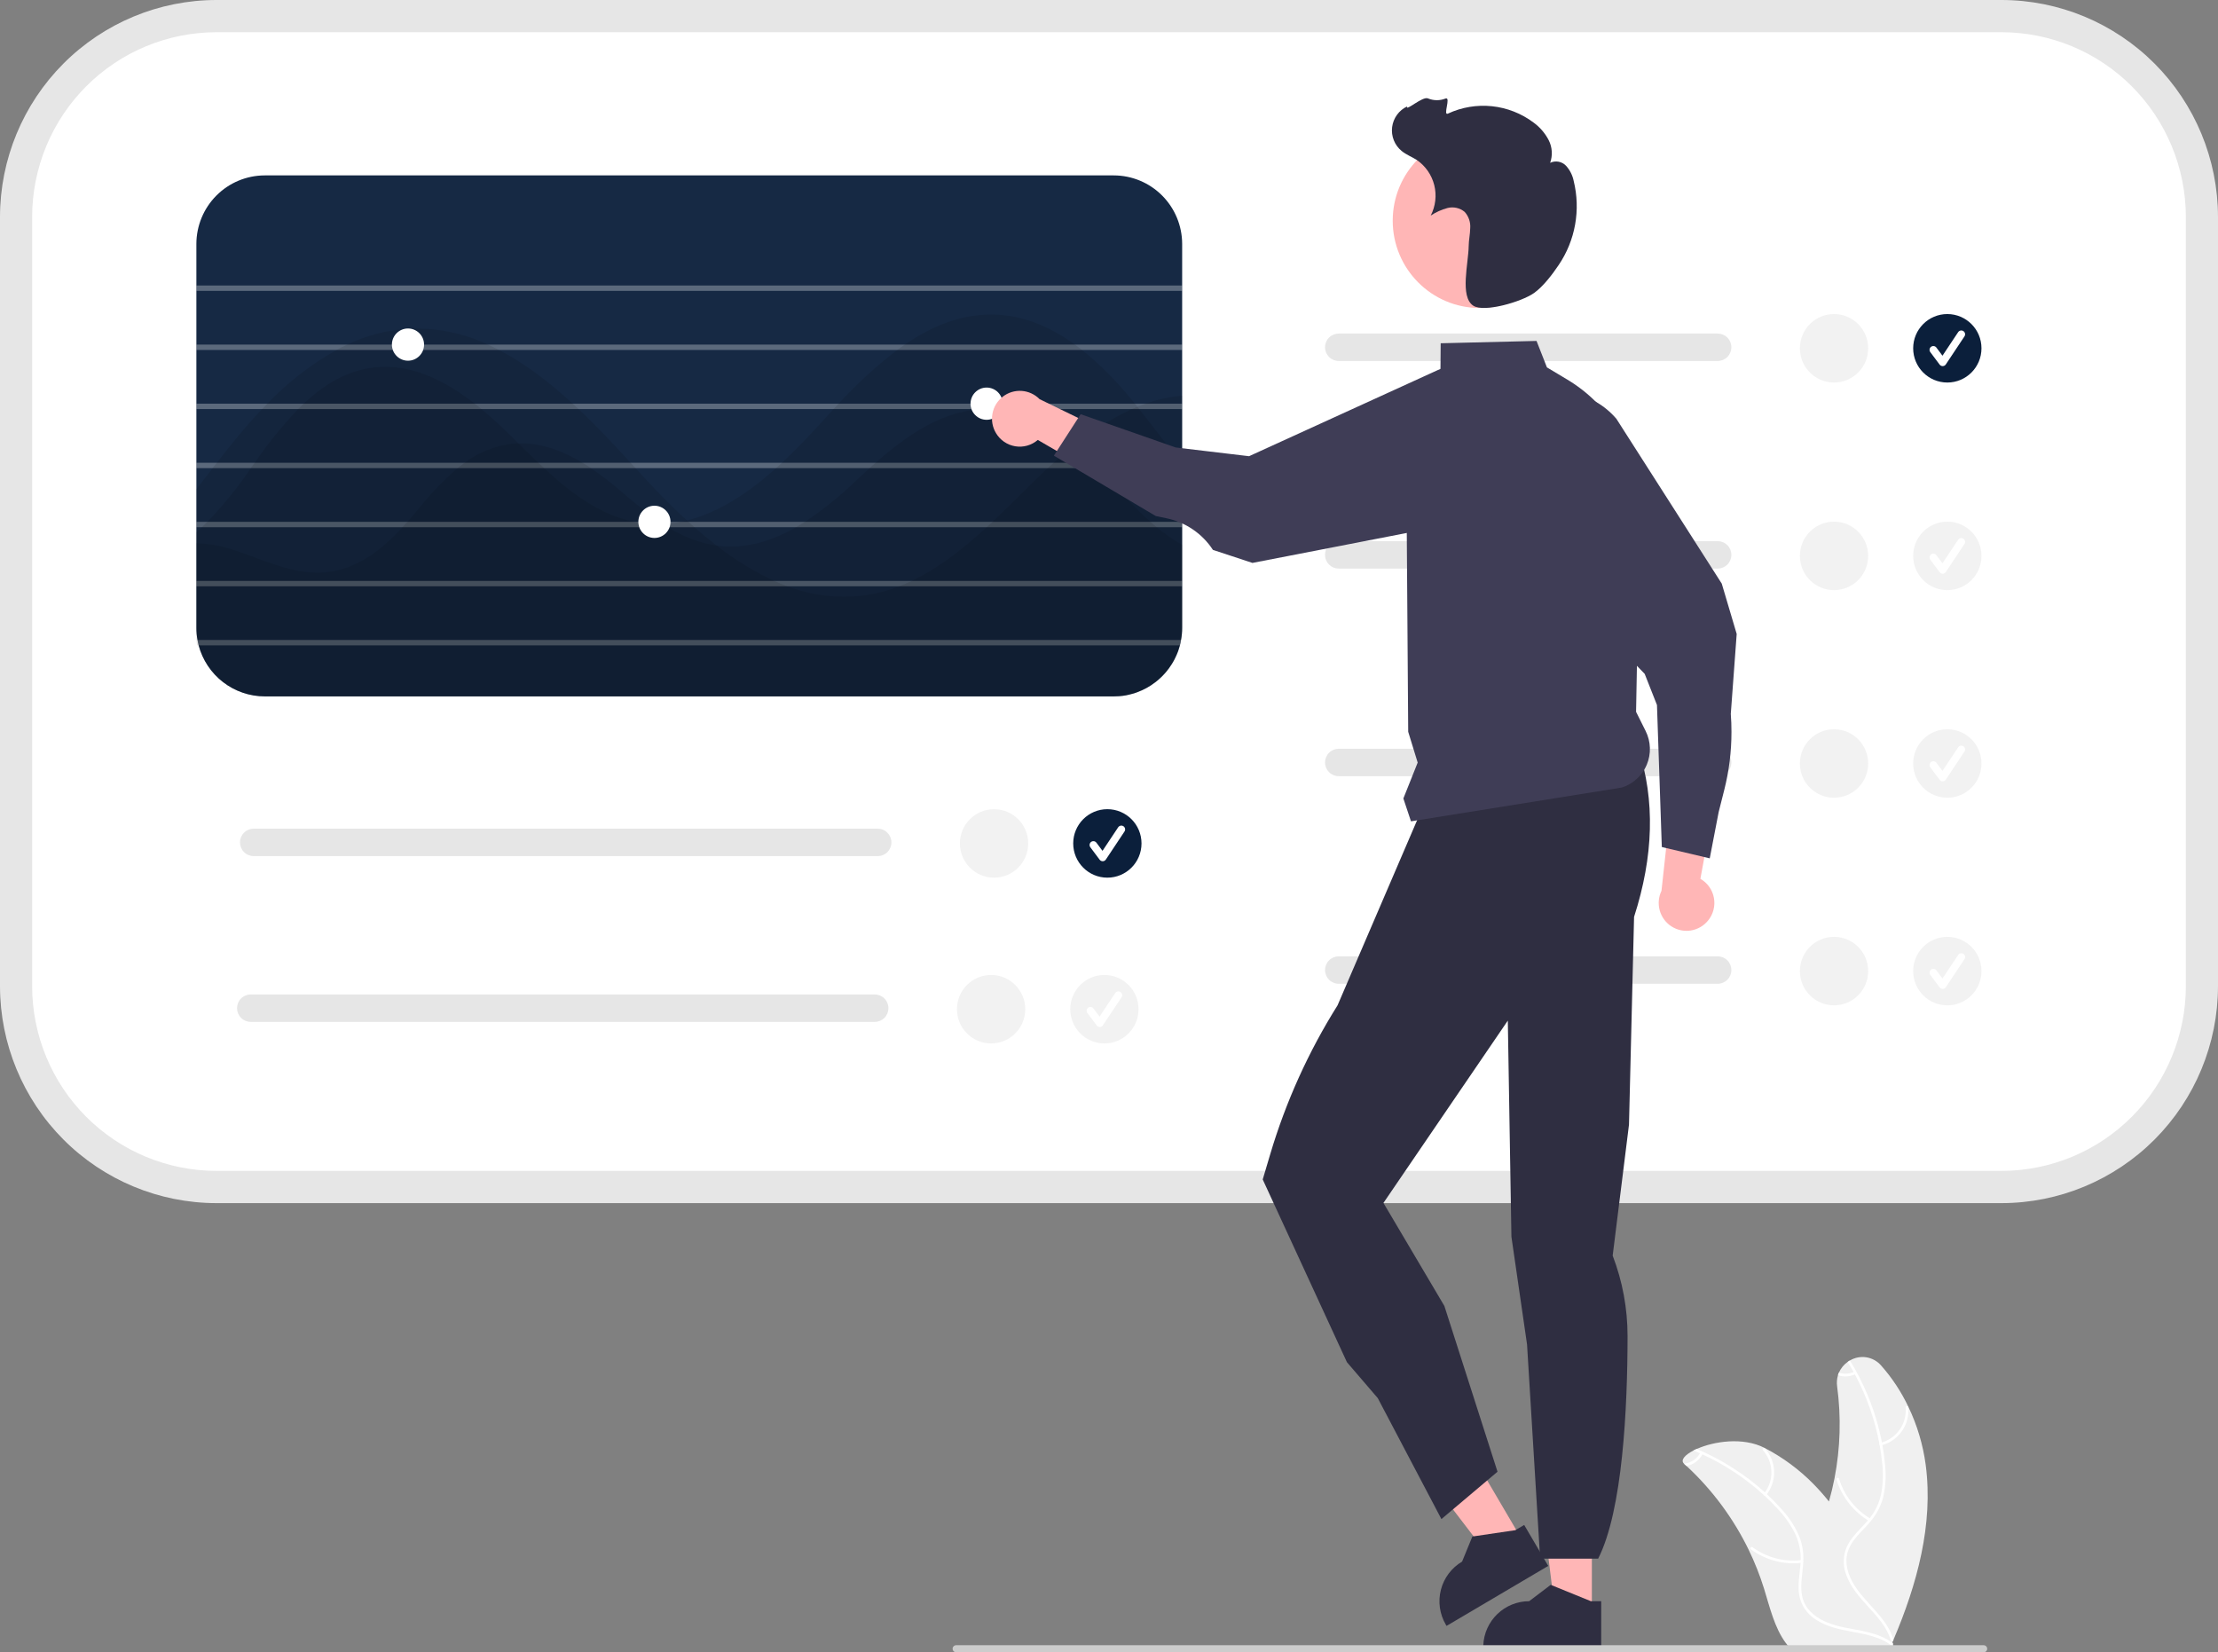 <svg xmlns="http://www.w3.org/2000/svg" width="443" height="330" viewBox="0 0 443 330" fill="none"><rect x="0" y="0" width="443" height="330" fill="#808080" stroke="none"/><g clip-path="url(#clip0_29677_8739)"><path d="M378.175 327.523C382.876 316.485 386.19 304.471 384.621 292.581C384.084 288.549 382.913 284.628 381.154 280.963C379.736 277.975 377.906 275.202 375.716 272.727C374.959 271.854 373.92 271.275 372.781 271.091C371.642 270.907 370.474 271.13 369.482 271.722C369.329 271.81 369.176 271.905 369.034 272.006C368.266 272.548 367.661 273.29 367.283 274.152C367.209 274.317 367.148 274.487 367.1 274.66C366.883 275.386 366.825 276.15 366.929 276.901C367.755 283.02 367.576 289.234 366.398 295.295C366.097 296.838 365.73 298.367 365.295 299.883C364.319 298.662 363.282 297.491 362.187 296.377C359.348 293.493 356.074 291.074 352.486 289.211H352.48C352.462 289.199 352.45 289.193 352.432 289.181C348.08 286.958 342.277 287.88 338.886 289.394C338.662 289.489 338.449 289.595 338.243 289.696C336.474 290.606 335.595 291.653 336.35 292.338C336.521 292.486 336.692 292.64 336.851 292.794C341.992 297.558 346.204 303.24 349.271 309.549V309.555C350.491 312.067 351.518 314.668 352.344 317.336C353.482 321.02 354.426 325.105 356.649 328.109C356.877 328.425 357.123 328.727 357.386 329.013L377.249 328.853C377.297 328.83 377.338 328.812 377.385 328.788L378.175 328.818C378.146 328.676 378.111 328.534 378.075 328.392V328.381C378.057 328.304 378.034 328.221 378.016 328.15C377.998 328.091 377.987 328.038 377.975 327.99C378.01 327.902 378.046 327.819 378.087 327.73C378.116 327.659 378.146 327.594 378.175 327.523Z" fill="#F0F0F0"></path><path d="M378.074 328.38C378.068 328.424 378.051 328.466 378.024 328.502C377.997 328.537 377.962 328.566 377.921 328.583C377.88 328.601 377.835 328.608 377.791 328.604C377.746 328.599 377.704 328.583 377.668 328.557C376.851 327.964 375.956 327.488 375.008 327.144C375.002 327.138 375.002 327.144 375.002 327.144C373.805 326.713 372.574 326.385 371.322 326.163C371.31 326.163 371.304 326.157 371.292 326.157C370.785 326.056 370.278 325.968 369.771 325.873C367.305 325.418 364.799 324.868 362.664 323.461C361.795 322.921 361.05 322.204 360.478 321.355C359.906 320.506 359.519 319.545 359.344 318.536C359.031 316.555 359.426 314.563 359.591 312.588C359.603 312.446 359.615 312.298 359.621 312.156C359.633 311.973 359.639 311.796 359.639 311.618C359.699 309.826 359.34 308.044 358.589 306.415C357.624 304.466 356.358 302.682 354.838 301.13C354.054 300.284 353.236 299.47 352.385 298.688H352.379C352.343 298.652 352.314 298.623 352.278 298.593C352.278 298.587 352.273 298.581 352.267 298.576C348.627 295.261 344.499 292.529 340.029 290.476C339.87 290.405 339.705 290.328 339.54 290.257C339.109 290.062 338.679 289.878 338.242 289.695C338.449 289.595 338.661 289.488 338.885 289.394C343.871 291.508 348.473 294.437 352.503 298.061C352.638 298.179 352.774 298.304 352.904 298.428C353.924 299.374 354.895 300.365 355.817 301.402C357.291 302.994 358.486 304.825 359.35 306.817C359.983 308.43 360.263 310.16 360.169 311.89C360.158 312.221 360.134 312.553 360.105 312.89C359.922 314.882 359.515 316.94 359.969 318.932C360.488 321.202 362.245 322.787 364.286 323.757C365.637 324.36 367.054 324.801 368.509 325.069C371.516 325.702 374.624 326.009 377.255 327.629H377.261C377.302 327.659 377.343 327.682 377.379 327.706C377.384 327.706 377.384 327.706 377.384 327.712C377.574 327.825 377.758 327.95 377.933 328.084C377.945 328.09 377.956 328.102 377.968 328.108C377.985 328.12 378.001 328.134 378.015 328.149C378.043 328.181 378.062 328.218 378.073 328.258C378.083 328.298 378.083 328.34 378.074 328.38Z" fill="white"></path><path d="M352.748 298.631C353.82 297.298 354.384 295.627 354.34 293.916C354.297 292.205 353.648 290.565 352.509 289.29C352.278 289.032 351.868 289.38 352.1 289.638C353.162 290.824 353.767 292.352 353.804 293.945C353.841 295.538 353.31 297.093 352.304 298.328C352.086 298.596 352.531 298.898 352.748 298.631Z" fill="white"></path><path d="M359.808 311.6C356.341 312.004 352.85 311.083 350.03 309.021C349.751 308.817 349.449 309.262 349.728 309.466C352.666 311.606 356.302 312.557 359.908 312.129C360.252 312.088 360.15 311.559 359.808 311.6Z" fill="white"></path><path d="M340.063 290.411C340.051 290.434 340.04 290.452 340.028 290.476C339.703 291.074 339.249 291.593 338.699 291.994C338.149 292.395 337.517 292.668 336.849 292.793C336.69 292.64 336.519 292.486 336.348 292.338C336.374 292.321 336.405 292.311 336.436 292.309C337.078 292.238 337.695 292.015 338.234 291.658C338.773 291.301 339.22 290.821 339.538 290.257C339.568 290.21 339.597 290.156 339.621 290.109C339.64 290.08 339.666 290.055 339.695 290.035C339.724 290.016 339.757 290.003 339.792 289.996C339.826 289.989 339.862 289.99 339.896 289.997C339.931 290.004 339.963 290.018 339.992 290.038C340.049 290.08 340.088 290.141 340.101 290.21C340.114 290.28 340.101 290.351 340.063 290.411Z" fill="white"></path><path d="M43.207 3.218C32.603 3.23 22.437 7.458 14.939 14.975C7.441 22.492 3.223 32.684 3.211 43.315V196.978C3.223 207.609 7.441 217.801 14.939 225.318C22.437 232.835 32.603 237.063 43.207 237.075H399.794C410.398 237.063 420.565 232.835 428.063 225.318C435.561 217.801 439.779 207.609 439.791 196.978V43.315C439.779 32.684 435.561 22.492 428.063 14.975C420.565 7.458 410.398 3.23 399.794 3.218H43.207Z" fill="white"></path><path d="M399.794 240.294H43.206C31.751 240.281 20.769 235.713 12.669 227.593C4.569 219.472 0.013 208.463 0 196.979V43.315C0.013 31.831 4.569 20.821 12.669 12.701C20.769 4.581 31.751 0.013 43.206 0H399.794C411.249 0.013 422.231 4.581 430.331 12.701C438.431 20.821 442.987 31.831 443 43.315V196.979C442.987 208.463 438.431 219.472 430.331 227.593C422.231 235.713 411.249 240.281 399.794 240.294ZM43.206 6.436C33.453 6.447 24.103 10.336 17.207 17.25C10.31 24.164 6.431 33.538 6.42 43.315V196.979C6.431 206.756 10.31 216.13 17.207 223.044C24.103 229.957 33.453 233.846 43.206 233.857H399.794C409.547 233.846 418.897 229.957 425.793 223.044C432.689 216.13 436.569 206.756 436.58 196.979V43.315C436.569 33.538 432.689 24.164 425.793 17.25C418.897 10.336 409.547 6.447 399.794 6.436H43.206Z" fill="#E6E6E6"></path><path d="M222.458 35.032H52.877C49.257 35.038 45.788 36.483 43.229 39.048C40.669 41.614 39.229 45.092 39.223 48.72V125.4C39.221 126.213 39.296 127.025 39.447 127.824C39.501 128.189 39.587 128.543 39.672 128.897C40.449 131.815 42.164 134.395 44.551 136.237C46.938 138.079 49.864 139.081 52.877 139.088H222.458C222.736 139.088 223.014 139.077 223.282 139.056H223.474V139.045C223.528 139.047 223.582 139.043 223.635 139.034C223.688 139.034 223.753 139.024 223.806 139.024C223.824 139.025 223.843 139.022 223.859 139.013C223.977 139.002 224.095 138.991 224.202 138.981C224.395 138.949 224.587 138.927 224.769 138.895C224.793 138.886 224.818 138.882 224.844 138.884C224.877 138.868 224.914 138.86 224.951 138.863C224.955 138.859 224.96 138.856 224.966 138.854C224.971 138.852 224.977 138.851 224.983 138.852C225.101 138.831 225.218 138.809 225.336 138.777C225.401 138.768 225.466 138.753 225.529 138.734C225.764 138.68 226 138.627 226.224 138.552C226.331 138.519 226.428 138.498 226.535 138.466C226.674 138.423 226.824 138.369 226.963 138.316C227.036 138.295 227.107 138.27 227.177 138.241C227.185 138.24 227.193 138.238 227.201 138.235C227.208 138.231 227.214 138.226 227.219 138.219C227.529 138.11 227.832 137.984 228.129 137.844C228.386 137.726 228.632 137.597 228.878 137.468C228.974 137.425 229.06 137.372 229.156 137.318C229.18 137.308 229.202 137.293 229.22 137.275C229.467 137.125 229.713 136.975 229.948 136.835C229.959 136.825 229.959 136.814 229.969 136.814C229.971 136.814 229.972 136.814 229.974 136.813C229.975 136.813 229.976 136.812 229.977 136.811C229.978 136.81 229.979 136.809 229.979 136.807C229.98 136.806 229.98 136.805 229.98 136.803C230.232 136.645 230.475 136.473 230.708 136.288H230.719C230.783 136.235 230.836 136.192 230.89 136.149C230.965 136.095 231.04 136.031 231.104 135.977C231.232 135.87 231.361 135.763 231.478 135.655C231.551 135.6 231.619 135.539 231.682 135.473C231.863 135.312 232.035 135.14 232.206 134.969C232.297 134.881 232.383 134.788 232.463 134.69C232.596 134.562 232.721 134.426 232.837 134.282C232.944 134.143 233.062 134.003 233.169 133.864C233.296 133.717 233.414 133.563 233.522 133.403C233.715 133.145 233.886 132.888 234.057 132.609C234.196 132.383 234.335 132.147 234.464 131.911C234.528 131.793 234.592 131.665 234.656 131.536C234.667 131.536 234.667 131.525 234.667 131.515C234.785 131.289 234.892 131.064 234.988 130.828C235.031 130.731 235.074 130.646 235.106 130.549C235.191 130.367 235.256 130.174 235.33 129.981C235.448 129.626 235.566 129.262 235.662 128.897C235.748 128.543 235.833 128.189 235.887 127.824C236.038 127.025 236.113 126.213 236.112 125.4V48.72C236.105 45.092 234.665 41.614 232.106 39.048C229.546 36.483 226.077 35.038 222.458 35.032Z" fill="#0B1F3B" fill-opacity="0.95"></path><path opacity="0.3" d="M236.112 57.023H39.223V58.096H236.112V57.023Z" fill="white"></path><path opacity="0.3" d="M236.112 68.824H39.223V69.897H236.112V68.824Z" fill="white"></path><path opacity="0.3" d="M236.112 80.624H39.223V81.697H236.112V80.624Z" fill="white"></path><path opacity="0.3" d="M236.112 92.424H39.223V93.497H236.112V92.424Z" fill="white"></path><path opacity="0.3" d="M236.112 104.225H39.223V105.297H236.112V104.225Z" fill="white"></path><path opacity="0.3" d="M236.112 116.024H39.223V117.097H236.112V116.024Z" fill="white"></path><path opacity="0.3" d="M235.885 127.825C235.831 128.19 235.746 128.544 235.66 128.898H39.371C39.306 128.543 39.263 128.185 39.242 127.825H235.885Z" fill="white"></path><g opacity="0.1"><path d="M236.112 108.795V125.401C236.113 126.214 236.038 127.026 235.887 127.825C235.833 128.19 235.748 128.544 235.662 128.898C235.566 129.263 235.448 129.627 235.33 129.981C235.256 130.174 235.191 130.367 235.106 130.55C235.074 130.646 235.031 130.732 234.988 130.829C234.892 131.065 234.785 131.29 234.667 131.515C234.667 131.526 234.667 131.537 234.656 131.537C234.592 131.665 234.528 131.794 234.464 131.912C234.335 132.148 234.196 132.384 234.057 132.609C233.886 132.888 233.715 133.146 233.522 133.403C233.414 133.564 233.296 133.718 233.169 133.865C233.062 134.004 232.944 134.144 232.837 134.283C232.721 134.426 232.596 134.563 232.463 134.691C232.383 134.789 232.297 134.882 232.206 134.97C232.035 135.141 231.863 135.313 231.682 135.474C231.619 135.54 231.551 135.601 231.478 135.656C231.361 135.763 231.232 135.871 231.104 135.978C231.04 136.032 230.965 136.096 230.89 136.15C230.836 136.192 230.783 136.235 230.719 136.289H230.708C230.475 136.474 230.232 136.646 229.98 136.804C229.98 136.805 229.98 136.807 229.979 136.808C229.979 136.809 229.978 136.811 229.977 136.812C229.976 136.813 229.975 136.813 229.974 136.814C229.972 136.814 229.971 136.815 229.969 136.815C229.959 136.815 229.959 136.825 229.948 136.836C229.798 136.943 229.638 137.04 229.477 137.136C229.392 137.19 229.306 137.233 229.22 137.276C229.202 137.294 229.18 137.308 229.156 137.319C229.06 137.372 228.974 137.426 228.878 137.469C228.632 137.598 228.386 137.726 228.129 137.844C227.832 137.985 227.529 138.11 227.219 138.22C227.214 138.226 227.208 138.232 227.2 138.235C227.193 138.239 227.185 138.241 227.177 138.241C227.107 138.271 227.036 138.296 226.963 138.316C226.824 138.37 226.674 138.424 226.535 138.467C226.428 138.499 226.331 138.52 226.224 138.552C226 138.628 225.764 138.681 225.529 138.735C225.466 138.754 225.401 138.769 225.336 138.778C225.218 138.81 225.101 138.831 224.983 138.853C224.977 138.852 224.971 138.853 224.966 138.854C224.96 138.856 224.955 138.859 224.951 138.863C224.914 138.861 224.877 138.869 224.844 138.885C224.818 138.883 224.793 138.887 224.769 138.896C224.587 138.928 224.395 138.949 224.202 138.981C224.095 138.992 223.977 139.003 223.859 139.014C223.843 139.022 223.824 139.026 223.806 139.024C223.688 139.035 223.581 139.046 223.474 139.057H223.453C223.335 139.067 223.217 139.067 223.1 139.078C222.886 139.089 222.672 139.089 222.458 139.089H52.877C49.864 139.082 46.938 138.08 44.551 136.238C42.164 134.396 40.449 131.816 39.672 128.898H39.373C39.308 128.543 39.265 128.185 39.244 127.825C39.233 127.621 39.223 127.407 39.223 127.203V108.494C41.468 108.561 43.696 108.925 45.846 109.578C51.667 111.358 57.328 114.373 63.406 114.373C63.887 114.373 64.39 114.351 64.882 114.309C71.281 113.772 76.257 109.792 80.398 105.298C80.73 104.944 81.061 104.589 81.372 104.225C82.153 103.356 82.902 102.465 83.63 101.586C85.954 98.643 88.56 95.934 91.409 93.497C91.869 93.122 92.329 92.768 92.8 92.425C95.563 90.359 98.816 89.053 102.238 88.638C102.677 88.595 103.115 88.563 103.554 88.552C108.134 88.413 112.435 90.065 116.352 92.425C116.919 92.768 117.486 93.122 118.032 93.497C119.904 94.77 121.708 96.141 123.436 97.606C126.102 99.954 128.888 102.164 131.782 104.225C131.996 104.375 132.21 104.525 132.424 104.654C132.756 104.879 133.098 105.094 133.44 105.298C136.372 107.187 139.668 108.433 143.114 108.956C143.231 108.977 143.36 108.999 143.488 109.009C149.063 109.664 154.253 108.012 158.993 105.298C159.582 104.954 160.181 104.6 160.759 104.225C164.462 101.758 167.932 98.957 171.128 95.857C171.962 95.074 172.808 94.281 173.685 93.497C174.081 93.143 174.477 92.779 174.883 92.425C181.239 86.825 188.569 81.697 197.226 81.697C197.59 81.697 197.964 81.708 198.339 81.729C204.567 82.03 210.034 85.055 214.625 88.895C215.959 90.004 217.234 91.183 218.445 92.425C218.499 92.478 218.541 92.521 218.595 92.575C218.894 92.875 219.194 93.186 219.472 93.497C222.896 97.091 226.053 100.931 229.777 104.225C230.183 104.6 230.601 104.954 231.029 105.298C232.313 106.366 233.672 107.341 235.095 108.215C235.427 108.419 235.769 108.612 236.112 108.795Z" fill="black"></path></g><g opacity="0.1"><path d="M236.112 92.585V125.401C236.113 126.214 236.038 127.026 235.887 127.825C235.833 128.19 235.748 128.544 235.662 128.898C235.566 129.262 235.448 129.627 235.33 129.981C235.256 130.174 235.191 130.367 235.106 130.55C235.074 130.646 235.031 130.732 234.988 130.829C234.892 131.065 234.785 131.29 234.667 131.515C234.667 131.526 234.667 131.537 234.656 131.537C234.592 131.665 234.528 131.794 234.464 131.912C234.335 132.148 234.196 132.384 234.057 132.609C233.886 132.888 233.715 133.146 233.522 133.403C233.414 133.564 233.296 133.718 233.169 133.864C233.062 134.004 232.944 134.143 232.837 134.283C232.721 134.426 232.596 134.562 232.463 134.69C232.383 134.789 232.297 134.882 232.206 134.969C232.035 135.141 231.863 135.313 231.682 135.474C231.619 135.54 231.551 135.601 231.478 135.656C231.361 135.763 231.232 135.87 231.104 135.978C231.04 136.031 230.965 136.096 230.89 136.149C230.836 136.192 230.783 136.235 230.719 136.289H230.708C230.475 136.474 230.232 136.645 229.98 136.804C229.98 136.805 229.98 136.807 229.979 136.808C229.979 136.809 229.978 136.81 229.977 136.811C229.976 136.812 229.975 136.813 229.974 136.814C229.972 136.814 229.971 136.815 229.969 136.814C229.959 136.814 229.959 136.825 229.948 136.836C229.798 136.943 229.638 137.04 229.477 137.136C229.392 137.19 229.306 137.233 229.22 137.276C229.202 137.294 229.18 137.308 229.156 137.319C229.06 137.372 228.974 137.426 228.878 137.469C228.632 137.598 228.386 137.726 228.129 137.844C227.832 137.985 227.529 138.11 227.219 138.22C227.214 138.226 227.208 138.232 227.2 138.235C227.193 138.239 227.185 138.241 227.177 138.241C227.107 138.271 227.036 138.296 226.963 138.316C226.824 138.37 226.674 138.424 226.535 138.466C226.428 138.499 226.331 138.52 226.224 138.552C226 138.627 225.764 138.681 225.529 138.735C225.466 138.754 225.401 138.768 225.336 138.778C225.218 138.81 225.101 138.831 224.983 138.853C224.977 138.852 224.971 138.852 224.966 138.854C224.96 138.856 224.955 138.859 224.951 138.863C224.914 138.861 224.877 138.868 224.844 138.885C224.818 138.883 224.793 138.887 224.769 138.896C224.587 138.928 224.395 138.949 224.202 138.981C224.095 138.992 223.977 139.003 223.859 139.014C223.843 139.022 223.824 139.026 223.806 139.024C223.753 139.024 223.688 139.035 223.635 139.035C223.582 139.044 223.528 139.047 223.474 139.046C223.429 139.055 223.382 139.059 223.335 139.056H223.282C223.228 139.067 223.164 139.067 223.1 139.078C222.886 139.089 222.672 139.089 222.458 139.089H52.877C49.864 139.082 46.938 138.08 44.551 136.238C42.164 134.395 40.449 131.816 39.672 128.898C39.587 128.544 39.501 128.19 39.447 127.825C39.296 127.026 39.221 126.214 39.223 125.4V106.295C39.597 105.973 39.961 105.641 40.325 105.297C40.699 104.943 41.063 104.589 41.427 104.225C44.614 100.899 47.517 97.311 50.105 93.497C50.191 93.379 50.276 93.272 50.351 93.154C50.522 92.907 50.694 92.671 50.876 92.424C53.471 88.617 56.373 85.029 59.554 81.697C59.917 81.332 60.281 80.978 60.656 80.624C64.636 76.87 69.173 74.07 74.523 73.405C81.896 72.482 88.755 75.904 94.822 80.624C95.272 80.978 95.71 81.332 96.149 81.697C98.225 83.392 100.194 85.237 102.056 87.072C102.548 87.565 103.051 88.058 103.554 88.552C104.849 89.85 106.176 91.148 107.513 92.424C107.898 92.789 108.273 93.143 108.658 93.497C114.008 98.464 119.797 102.83 126.678 104.225C127.149 104.321 127.63 104.407 128.112 104.471C130.711 104.818 133.35 104.735 135.923 104.225C136.351 104.15 136.768 104.053 137.196 103.946C143.638 102.347 149.609 98.325 155.013 93.497C155.398 93.143 155.794 92.789 156.179 92.424C158.94 89.861 161.561 87.115 164.012 84.411C164.825 83.51 165.66 82.598 166.494 81.697C166.837 81.343 167.168 80.989 167.5 80.624C171.081 76.712 174.998 73.122 179.206 69.897C179.709 69.522 180.212 69.168 180.715 68.824C186.376 64.952 192.561 62.463 199.355 62.86C204.962 63.182 210.088 65.499 214.7 68.824C215.171 69.168 215.642 69.522 216.112 69.897C219.622 72.724 222.825 75.913 225.668 79.412C226 79.809 226.331 80.217 226.663 80.624C226.834 80.828 226.995 81.043 227.166 81.246L227.519 81.697C230.355 85.248 233.083 88.938 235.983 92.424L236.112 92.585Z" fill="black"></path></g><g opacity="0.1"><path d="M236.112 79.036V125.4C236.113 126.213 236.038 127.025 235.887 127.824C235.833 128.189 235.748 128.543 235.662 128.897C235.566 129.262 235.448 129.627 235.33 129.981C235.256 130.174 235.191 130.367 235.106 130.549C235.074 130.646 235.031 130.732 234.988 130.828C234.892 131.064 234.785 131.289 234.667 131.515C234.667 131.525 234.667 131.536 234.656 131.536C234.592 131.665 234.528 131.794 234.464 131.912C234.335 132.148 234.196 132.384 234.057 132.609C233.886 132.888 233.715 133.145 233.522 133.403C233.414 133.563 233.296 133.717 233.169 133.864C233.062 134.003 232.944 134.143 232.837 134.282C232.721 134.426 232.596 134.562 232.463 134.69C232.383 134.788 232.297 134.881 232.206 134.969C232.035 135.141 231.863 135.312 231.682 135.473C231.619 135.539 231.551 135.6 231.478 135.655C231.361 135.763 231.232 135.87 231.104 135.977C231.04 136.031 230.965 136.095 230.89 136.149C230.836 136.192 230.783 136.235 230.719 136.288H230.708C230.475 136.473 230.232 136.645 229.98 136.803C229.98 136.805 229.98 136.806 229.979 136.807C229.979 136.809 229.978 136.81 229.977 136.811C229.976 136.812 229.975 136.813 229.974 136.813C229.972 136.814 229.971 136.814 229.969 136.814C229.959 136.814 229.959 136.825 229.948 136.835C229.798 136.943 229.638 137.039 229.477 137.136C229.392 137.189 229.306 137.232 229.22 137.275C229.202 137.293 229.18 137.308 229.156 137.318C229.06 137.372 228.974 137.425 228.878 137.468C228.632 137.597 228.386 137.726 228.129 137.844C227.832 137.984 227.529 138.11 227.219 138.219C227.214 138.226 227.208 138.231 227.2 138.235C227.193 138.239 227.185 138.241 227.177 138.241C227.107 138.27 227.036 138.296 226.963 138.316C226.824 138.369 226.674 138.423 226.535 138.466C226.428 138.498 226.331 138.52 226.224 138.552C226 138.627 225.764 138.68 225.529 138.734C225.466 138.754 225.401 138.768 225.336 138.777C225.218 138.809 225.101 138.831 224.983 138.852C224.977 138.851 224.971 138.852 224.966 138.854C224.96 138.856 224.955 138.859 224.951 138.863C224.914 138.86 224.877 138.868 224.844 138.884C224.818 138.883 224.793 138.886 224.769 138.895C224.587 138.927 224.395 138.949 224.202 138.981C224.095 138.992 223.977 139.002 223.859 139.013C223.843 139.022 223.824 139.025 223.806 139.024C223.753 139.024 223.688 139.034 223.635 139.034C223.582 139.043 223.528 139.047 223.474 139.045C223.469 139.051 223.461 139.055 223.453 139.056H223.282C223.014 139.077 222.736 139.088 222.458 139.088H52.877C49.864 139.081 46.938 138.079 44.551 136.237C42.164 134.395 40.449 131.815 39.672 128.897C39.587 128.543 39.501 128.189 39.447 127.824C39.296 127.025 39.221 126.213 39.223 125.4V97.702C40.303 96.297 41.388 94.895 42.476 93.497C42.754 93.132 43.032 92.778 43.31 92.424C44.776 90.536 46.253 88.669 47.772 86.846C49.228 85.097 50.758 83.37 52.352 81.697C52.695 81.343 53.037 80.978 53.39 80.624C57.45 76.384 62.112 72.769 67.226 69.897C67.921 69.51 68.628 69.156 69.345 68.824C73.141 67.007 77.249 65.933 81.447 65.659C86.954 65.383 92.444 66.47 97.433 68.824C98.182 69.145 98.921 69.51 99.648 69.897C104.881 72.6 109.792 76.386 114.394 80.624C114.789 80.967 115.164 81.332 115.549 81.697C119.198 85.129 122.654 88.809 125.95 92.424C126.196 92.692 126.442 92.971 126.688 93.239C126.763 93.325 126.849 93.411 126.924 93.497C130.134 97.037 133.558 100.62 137.196 103.945C137.293 104.042 137.4 104.128 137.507 104.224C137.902 104.589 138.298 104.943 138.705 105.297C140.139 106.573 141.616 107.796 143.114 108.955C146.664 111.758 150.532 114.131 154.638 116.024C155.505 116.421 156.382 116.775 157.27 117.097C162.163 118.97 167.443 119.597 172.636 118.921C175.022 118.59 177.36 117.977 179.602 117.097C180.458 116.775 181.293 116.41 182.117 116.024C187.542 113.45 192.443 109.556 197.087 105.297C197.472 104.943 197.857 104.589 198.243 104.224C200.886 101.735 203.454 99.15 205.99 96.651C207.06 95.599 208.151 94.537 209.275 93.497C209.66 93.143 210.056 92.789 210.452 92.424C211.8 91.212 213.191 90.021 214.625 88.895C218.13 86.019 221.984 83.6 226.096 81.697C226.449 81.536 226.813 81.385 227.166 81.246C227.712 81.021 228.257 80.817 228.803 80.624C231.16 79.777 233.617 79.243 236.112 79.036Z" fill="black"></path></g><path d="M81.487 72.042C83.26 72.042 84.698 70.601 84.698 68.824C84.698 67.046 83.26 65.606 81.487 65.606C79.715 65.606 78.277 67.046 78.277 68.824C78.277 70.601 79.715 72.042 81.487 72.042Z" fill="white"></path><path d="M130.71 107.442C132.483 107.442 133.92 106.001 133.92 104.224C133.92 102.447 132.483 101.006 130.71 101.006C128.937 101.006 127.5 102.447 127.5 104.224C127.5 106.001 128.937 107.442 130.71 107.442Z" fill="white"></path><path d="M197.054 83.843C198.827 83.843 200.264 82.402 200.264 80.624C200.264 78.847 198.827 77.406 197.054 77.406C195.281 77.406 193.844 78.847 193.844 80.624C193.844 82.402 195.281 83.843 197.054 83.843Z" fill="white"></path><path d="M343.074 108.082H267.38C267.021 108.082 266.665 108.152 266.333 108.289C266.002 108.427 265.7 108.628 265.446 108.883C265.192 109.137 264.99 109.439 264.853 109.771C264.715 110.104 264.645 110.46 264.645 110.82C264.645 111.18 264.715 111.536 264.853 111.869C264.99 112.201 265.192 112.503 265.446 112.758C265.7 113.012 266.002 113.214 266.333 113.351C266.665 113.488 267.021 113.559 267.38 113.558H343.074C343.798 113.558 344.493 113.27 345.005 112.756C345.517 112.243 345.805 111.546 345.805 110.82C345.805 110.094 345.517 109.397 345.005 108.884C344.493 108.371 343.798 108.082 343.074 108.082Z" fill="#E6E6E6"></path><path d="M343.074 149.545H267.38C266.655 149.545 265.961 149.833 265.448 150.347C264.936 150.86 264.648 151.557 264.648 152.283C264.648 153.009 264.936 153.706 265.448 154.219C265.961 154.733 266.655 155.021 267.38 155.021H343.074C343.798 155.021 344.493 154.733 345.005 154.219C345.517 153.706 345.805 153.009 345.805 152.283C345.805 151.557 345.517 150.86 345.005 150.347C344.493 149.833 343.798 149.545 343.074 149.545Z" fill="#E6E6E6"></path><path d="M343.074 191.008H267.38C266.655 191.008 265.961 191.296 265.448 191.81C264.936 192.323 264.648 193.02 264.648 193.746C264.648 194.472 264.936 195.169 265.448 195.682C265.961 196.196 266.655 196.484 267.38 196.484H343.074C343.798 196.484 344.493 196.196 345.005 195.682C345.517 195.169 345.805 194.472 345.805 193.746C345.805 193.02 345.517 192.323 345.005 191.81C344.493 191.296 343.798 191.008 343.074 191.008Z" fill="#E6E6E6"></path><path d="M388.938 117.863C392.705 117.863 395.759 114.802 395.759 111.025C395.759 107.249 392.705 104.188 388.938 104.188C385.171 104.188 382.117 107.249 382.117 111.025C382.117 114.802 385.171 117.863 388.938 117.863Z" fill="#F2F2F2"></path><path d="M388.007 114.585C387.889 114.585 387.773 114.557 387.667 114.504C387.562 114.451 387.47 114.375 387.4 114.28L385.539 111.793C385.479 111.713 385.435 111.622 385.411 111.525C385.386 111.428 385.38 111.328 385.394 111.229C385.408 111.13 385.442 111.034 385.492 110.948C385.543 110.862 385.61 110.787 385.69 110.727C385.77 110.667 385.861 110.624 385.957 110.599C386.054 110.574 386.154 110.569 386.253 110.583C386.352 110.597 386.447 110.631 386.533 110.682C386.618 110.733 386.693 110.8 386.753 110.88L387.97 112.507L391.097 107.806C391.209 107.638 391.382 107.521 391.58 107.482C391.777 107.442 391.982 107.483 392.149 107.595C392.317 107.706 392.433 107.88 392.472 108.078C392.512 108.276 392.471 108.482 392.36 108.649L388.638 114.246C388.571 114.347 388.48 114.431 388.374 114.489C388.268 114.548 388.149 114.581 388.028 114.584L388.007 114.585Z" fill="white"></path><path d="M388.938 159.326C392.705 159.326 395.759 156.265 395.759 152.488C395.759 148.712 392.705 145.65 388.938 145.65C385.171 145.65 382.117 148.712 382.117 152.488C382.117 156.265 385.171 159.326 388.938 159.326Z" fill="#F2F2F2"></path><path d="M388.007 156.046C387.889 156.046 387.773 156.019 387.667 155.966C387.562 155.913 387.47 155.837 387.4 155.742L385.539 153.255C385.479 153.175 385.435 153.084 385.411 152.987C385.386 152.89 385.38 152.79 385.394 152.691C385.408 152.592 385.442 152.496 385.492 152.41C385.543 152.324 385.61 152.249 385.69 152.189C385.77 152.129 385.861 152.086 385.957 152.061C386.054 152.036 386.154 152.031 386.253 152.045C386.352 152.059 386.447 152.093 386.533 152.144C386.618 152.195 386.693 152.262 386.753 152.342L387.97 153.969L391.097 149.267C391.152 149.184 391.223 149.113 391.306 149.057C391.389 149.002 391.482 148.963 391.58 148.943C391.677 148.924 391.778 148.924 391.876 148.943C391.973 148.963 392.066 149.001 392.149 149.056C392.232 149.112 392.303 149.183 392.359 149.266C392.414 149.349 392.453 149.442 392.472 149.54C392.492 149.638 392.492 149.739 392.473 149.837C392.453 149.935 392.415 150.028 392.36 150.111L388.638 155.708C388.571 155.809 388.48 155.892 388.374 155.951C388.268 156.01 388.149 156.043 388.028 156.046L388.007 156.046Z" fill="white"></path><path d="M388.938 200.789C392.705 200.789 395.759 197.728 395.759 193.951C395.759 190.175 392.705 187.113 388.938 187.113C385.171 187.113 382.117 190.175 382.117 193.951C382.117 197.728 385.171 200.789 388.938 200.789Z" fill="#F2F2F2"></path><path d="M343.074 66.62H267.38C266.655 66.62 265.961 66.909 265.448 67.422C264.936 67.936 264.648 68.632 264.648 69.358C264.648 70.084 264.936 70.781 265.448 71.294C265.961 71.808 266.655 72.096 267.38 72.096H343.074C343.798 72.096 344.493 71.808 345.005 71.294C345.517 70.781 345.805 70.084 345.805 69.358C345.805 68.632 345.517 67.936 345.005 67.422C344.493 66.909 343.798 66.62 343.074 66.62Z" fill="#E6E6E6"></path><path d="M388.938 76.4C392.705 76.4 395.759 73.339 395.759 69.562C395.759 65.786 392.705 62.725 388.938 62.725C385.171 62.725 382.117 65.786 382.117 69.562C382.117 73.339 385.171 76.4 388.938 76.4Z" fill="#0B1F3B"></path><path d="M388.007 73.122C387.889 73.122 387.773 73.094 387.667 73.041C387.562 72.989 387.47 72.912 387.4 72.817L385.539 70.33C385.479 70.25 385.435 70.159 385.411 70.062C385.386 69.966 385.38 69.865 385.394 69.766C385.408 69.667 385.442 69.572 385.492 69.486C385.543 69.4 385.61 69.324 385.69 69.264C385.77 69.204 385.861 69.161 385.957 69.136C386.054 69.111 386.154 69.106 386.253 69.12C386.352 69.134 386.447 69.168 386.533 69.219C386.618 69.27 386.693 69.337 386.753 69.417L387.97 71.044L391.097 66.343C391.152 66.26 391.223 66.188 391.306 66.132C391.389 66.077 391.482 66.038 391.58 66.019C391.677 65.999 391.778 65.999 391.876 66.018C391.973 66.038 392.066 66.076 392.149 66.132C392.232 66.187 392.303 66.258 392.359 66.341C392.414 66.424 392.453 66.517 392.472 66.615C392.492 66.713 392.492 66.814 392.473 66.912C392.453 67.01 392.415 67.103 392.36 67.186L388.638 72.783C388.571 72.884 388.48 72.968 388.374 73.027C388.268 73.085 388.149 73.118 388.028 73.121L388.007 73.122Z" fill="white"></path><path d="M366.309 76.4C370.076 76.4 373.13 73.339 373.13 69.562C373.13 65.786 370.076 62.725 366.309 62.725C362.542 62.725 359.488 65.786 359.488 69.562C359.488 73.339 362.542 76.4 366.309 76.4Z" fill="#F2F2F2"></path><path d="M366.309 117.863C370.076 117.863 373.13 114.802 373.13 111.025C373.13 107.249 370.076 104.188 366.309 104.188C362.542 104.188 359.488 107.249 359.488 111.025C359.488 114.802 362.542 117.863 366.309 117.863Z" fill="#F2F2F2"></path><path d="M366.309 159.326C370.076 159.326 373.13 156.265 373.13 152.488C373.13 148.712 370.076 145.65 366.309 145.65C362.542 145.65 359.488 148.712 359.488 152.488C359.488 156.265 362.542 159.326 366.309 159.326Z" fill="#F2F2F2"></path><path d="M366.309 200.789C370.076 200.789 373.13 197.728 373.13 193.951C373.13 190.175 370.076 187.113 366.309 187.113C362.542 187.113 359.488 190.175 359.488 193.951C359.488 197.728 362.542 200.789 366.309 200.789Z" fill="#F2F2F2"></path><path d="M388.01 197.509C387.892 197.509 387.776 197.482 387.671 197.429C387.565 197.376 387.474 197.3 387.403 197.205L385.542 194.718C385.483 194.638 385.439 194.547 385.414 194.45C385.39 194.353 385.384 194.253 385.398 194.154C385.412 194.055 385.446 193.96 385.497 193.874C385.547 193.788 385.614 193.713 385.694 193.653C385.774 193.593 385.865 193.549 385.961 193.525C386.058 193.5 386.158 193.494 386.257 193.508C386.355 193.523 386.45 193.556 386.536 193.607C386.622 193.658 386.697 193.725 386.756 193.805L387.974 195.432L391.1 190.73C391.212 190.562 391.386 190.446 391.583 190.406C391.78 190.367 391.985 190.407 392.153 190.519C392.32 190.631 392.436 190.805 392.476 191.003C392.515 191.201 392.475 191.406 392.363 191.574L388.641 197.171C388.574 197.272 388.484 197.355 388.377 197.414C388.271 197.473 388.152 197.506 388.031 197.509L388.01 197.509Z" fill="white"></path><path d="M378.174 327.523C378.176 327.562 378.169 327.601 378.154 327.637C378.138 327.673 378.115 327.705 378.085 327.73C378.039 327.765 377.984 327.787 377.926 327.795C377.867 327.807 377.806 327.796 377.756 327.764C377.705 327.732 377.669 327.682 377.655 327.624C376.841 324.88 374.847 322.775 372.96 320.712C371.262 318.861 369.593 316.91 368.738 314.504C368.367 313.548 368.203 312.524 368.256 311.5C368.309 310.476 368.577 309.475 369.044 308.562C369.338 308.016 369.679 307.498 370.064 307.013C370.908 305.937 371.91 304.979 372.813 303.962C372.907 303.856 373.001 303.743 373.09 303.637C373.214 303.501 373.326 303.359 373.432 303.217C374.557 301.822 375.339 300.182 375.714 298.428C376.117 296.289 376.179 294.1 375.897 291.942C375.779 290.795 375.616 289.656 375.408 288.525C375.396 288.472 375.39 288.424 375.378 288.377C374.468 283.525 372.813 278.844 370.471 274.501C370.383 274.341 370.3 274.181 370.212 274.028C369.834 273.342 369.445 272.668 369.032 272.006C369.174 271.905 369.327 271.81 369.481 271.722C370.833 273.917 372.01 276.216 373.001 278.598C374.283 281.653 375.245 284.833 375.874 288.087C375.915 288.265 375.944 288.448 375.974 288.625C376.222 289.991 376.404 291.375 376.516 292.752C376.738 294.914 376.59 297.097 376.08 299.209C375.617 300.884 374.798 302.439 373.68 303.767C373.479 304.021 373.267 304.27 373.043 304.512C372.146 305.493 371.156 306.445 370.348 307.516C369.935 308.053 369.585 308.636 369.304 309.254C368.354 311.382 368.802 313.712 369.852 315.71C371.751 319.346 375.372 321.824 377.301 325.389C377.657 326.045 377.945 326.737 378.162 327.452C378.169 327.475 378.173 327.499 378.174 327.523Z" fill="white"></path><path d="M375.728 288.687C377.384 288.27 378.838 287.277 379.831 285.884C380.824 284.491 381.29 282.79 381.147 281.085C381.117 280.74 380.581 280.77 380.611 281.116C380.747 282.704 380.312 284.288 379.385 285.583C378.458 286.878 377.1 287.798 375.556 288.177C375.22 288.26 375.395 288.769 375.728 288.687Z" fill="white"></path><path d="M373.577 303.304C370.566 301.534 368.331 298.692 367.318 295.344C367.218 295.012 366.71 295.185 366.81 295.516C367.871 298.999 370.202 301.952 373.339 303.787C373.638 303.962 373.874 303.478 373.577 303.304Z" fill="white"></path><path d="M370.536 274.47C370.512 274.482 370.495 274.488 370.471 274.5C369.409 274.986 368.201 275.043 367.098 274.66C367.146 274.486 367.207 274.316 367.28 274.151C368.238 274.48 369.285 274.436 370.212 274.027C370.265 274.009 370.312 273.986 370.365 273.962C370.432 273.939 370.506 273.943 370.57 273.974C370.634 274.005 370.683 274.06 370.707 274.128C370.726 274.196 370.719 274.269 370.688 274.332C370.656 274.396 370.602 274.445 370.536 274.47Z" fill="white"></path><path d="M341.138 183.873C341.654 183.25 342.027 182.522 342.232 181.739C342.436 180.956 342.467 180.138 342.322 179.342C342.177 178.546 341.86 177.791 341.392 177.131C340.925 176.472 340.319 175.922 339.617 175.523L343.178 156.179L333.789 160.164L331.846 177.922C331.255 179.149 331.133 180.551 331.503 181.861C331.873 183.172 332.711 184.301 333.856 185.035C335.001 185.768 336.375 186.055 337.717 185.841C339.059 185.627 340.276 184.926 341.138 183.873Z" fill="#FFB6B6"></path><path d="M346.869 126.619L343.885 116.562L322.843 83.648C321.672 82.277 320.273 81.121 318.708 80.23C315.598 78.448 311.973 77.788 308.436 78.361C304.9 78.934 301.666 80.705 299.274 83.378C296.882 86.051 295.476 89.466 295.291 93.052C295.105 96.639 296.152 100.181 298.256 103.088C298.689 103.695 299.168 104.268 299.689 104.802L326.941 132.981L328.492 134.589L330.946 140.809L331.913 169.171L332.78 169.378L340.417 171.181L341.485 171.435L343.272 162.171L344.392 157.742C345.345 153.966 345.827 150.085 345.825 146.189C345.825 144.989 345.784 143.783 345.69 142.583L346.869 126.619Z" fill="#3F3D56"></path><path d="M317.943 322.195H310.636L307.16 293.939L317.944 293.94L317.943 322.195Z" fill="#FFB6B6"></path><path d="M317.749 319.801L309.952 316.626L309.722 316.531L305.417 319.801C303.054 319.8 300.783 320.715 299.076 322.353C297.37 323.991 296.36 326.226 296.258 328.593C296.246 328.723 296.246 328.859 296.246 328.995V329.296H319.807V319.801H317.749Z" fill="#2F2E41"></path><path d="M304.025 307.583L297.727 311.297L280.438 288.713L289.732 283.23L304.025 307.583Z" fill="#FFB6B6"></path><path d="M308.376 311.305L307.521 309.844L304.425 304.57L302.815 305.522L302.65 305.617L294.322 306.847L294.075 306.882L292.022 311.89C290.984 312.502 290.076 313.313 289.35 314.277C288.625 315.241 288.096 316.339 287.794 317.508C287.491 318.677 287.422 319.894 287.589 321.09C287.756 322.286 288.156 323.437 288.767 324.477L288.92 324.732L309.226 312.753L308.376 311.305Z" fill="#2F2E41"></path><path d="M327.196 149.458C330.622 159.816 330.259 171.06 326.372 183.128L325.358 224.612L322.099 250.78C324.064 255.907 325.072 261.353 325.073 266.846C325.059 281.244 324.093 301.699 319.197 311.307H307.611L304.996 268.517L301.875 247.003L301.49 223.949L301.155 203.841L288.557 222.309L276.315 240.255L288.483 260.831L299.098 293.941L287.893 303.4L275.181 279.24L269.021 272.065L252.203 235.567L253.714 230.485C256.827 220.02 261.347 210.029 267.151 200.787L283.879 161.865L327.196 149.458Z" fill="#2F2E41"></path><path d="M328.683 146L326.772 142.169L326.943 132.981L327.515 101.917C327.584 97.893 326.839 93.897 325.326 90.17C323.813 86.443 321.562 83.062 318.71 80.23C317.017 78.539 315.124 77.064 313.072 75.837L308.967 73.377L306.891 68.092L287.748 68.559L287.706 73.685L287.689 75.488L280.83 86.45L280.836 86.497L280.977 106.446L281.26 146.153L283.153 152.308L280.293 159.474L281.815 164.039L283.029 163.843L323.947 157.287C325.807 156.688 327.385 155.432 328.388 153.751C328.589 153.422 328.765 153.078 328.913 152.722C329.359 151.651 329.569 150.496 329.53 149.336C329.49 148.176 329.201 147.038 328.683 146Z" fill="#3F3D56"></path><path d="M295.563 61.517C305.171 61.517 312.959 53.709 312.959 44.078C312.959 34.447 305.171 26.639 295.563 26.639C285.956 26.639 278.168 34.447 278.168 44.078C278.168 53.709 285.956 61.517 295.563 61.517Z" fill="#FFB6B6"></path><path d="M306.385 58.528C308.222 57.232 310.082 54.765 311.322 52.918C312.964 50.49 314.079 47.743 314.595 44.855C315.111 41.968 315.016 39.004 314.316 36.155C314.09 35.016 313.557 33.959 312.776 33.101C312.377 32.682 311.856 32.4 311.287 32.296C310.719 32.192 310.132 32.27 309.611 32.521C309.873 31.785 309.983 31.002 309.932 30.222C309.881 29.442 309.672 28.68 309.316 27.984C308.594 26.595 307.559 25.393 306.293 24.474C303.871 22.657 301.003 21.532 297.995 21.217C294.986 20.902 291.949 21.41 289.205 22.686C288.125 23.206 289.856 19.283 288.724 19.674C287.6 20.129 286.344 20.124 285.224 19.661C284.147 19.136 280.646 22.392 281.04 21.259C280.234 21.64 279.536 22.219 279.013 22.942C278.49 23.666 278.158 24.511 278.048 25.398C277.938 26.285 278.054 27.185 278.385 28.015C278.715 28.845 279.25 29.578 279.939 30.145C280.847 30.892 281.974 31.314 282.966 31.945C284.705 33.136 285.949 34.924 286.463 36.971C286.977 39.018 286.725 41.183 285.756 43.057C286.781 42.377 287.909 41.867 289.096 41.547C289.692 41.392 290.315 41.383 290.916 41.519C291.516 41.654 292.075 41.932 292.546 42.328C292.942 42.77 293.243 43.287 293.432 43.85C293.621 44.412 293.693 45.007 293.644 45.598C293.621 46.782 293.356 47.952 293.341 49.136C293.296 52.61 291.532 59.239 294.244 61.047C296.383 62.474 303.876 60.297 306.385 58.528Z" fill="#2F2E41"></path><path d="M198.923 86.496C199.335 87.192 199.894 87.789 200.56 88.245C201.227 88.701 201.985 89.005 202.782 89.136C203.579 89.267 204.394 89.221 205.171 89.001C205.948 88.781 206.667 88.394 207.279 87.865L224.256 97.728L223.667 87.523L207.636 79.722C206.682 78.751 205.406 78.165 204.05 78.074C202.694 77.983 201.352 78.394 200.278 79.229C199.204 80.064 198.473 81.265 198.223 82.604C197.974 83.944 198.223 85.328 198.923 86.496Z" fill="#FFB6B6"></path><path d="M308.557 83.441C307.899 81.377 306.822 79.472 305.393 77.846C303.965 76.22 302.217 74.907 300.258 73.991C298.3 73.075 296.173 72.575 294.013 72.522C291.852 72.47 289.704 72.866 287.703 73.685C287.515 73.762 287.326 73.845 287.137 73.928L249.475 91.115L234.814 89.371L215.835 82.725L215.352 83.476L211.088 90.08L210.492 91.003L230.851 103.07L233.009 103.519C234.889 103.909 236.673 104.667 238.26 105.75C239.847 106.832 241.205 108.218 242.257 109.828L250.148 112.429L280.974 106.446L298.254 103.088L299.233 102.899C302.194 101.756 304.741 99.742 306.538 97.12C308.335 94.499 309.298 91.393 309.3 88.212C309.301 86.593 309.051 84.983 308.557 83.441Z" fill="#3F3D56"></path><path d="M396.197 330H190.968C190.782 330 190.603 329.926 190.471 329.794C190.34 329.662 190.266 329.482 190.266 329.296C190.266 329.109 190.34 328.93 190.471 328.798C190.603 328.666 190.782 328.592 190.968 328.592H396.197C396.383 328.592 396.562 328.666 396.693 328.798C396.825 328.93 396.899 329.109 396.899 329.296C396.899 329.482 396.825 329.662 396.693 329.794C396.562 329.926 396.383 330 396.197 330Z" fill="#CCCCCC"></path><path d="M175.305 165.51H50.661C49.937 165.511 49.243 165.8 48.732 166.313C48.221 166.827 47.934 167.522 47.934 168.248C47.934 168.973 48.221 169.669 48.732 170.183C49.243 170.696 49.937 170.985 50.661 170.986H175.305C175.664 170.987 176.02 170.916 176.351 170.779C176.683 170.641 176.985 170.44 177.239 170.185C177.493 169.931 177.694 169.629 177.832 169.297C177.969 168.964 178.04 168.608 178.04 168.248C178.04 167.888 177.969 167.532 177.832 167.199C177.694 166.867 177.493 166.565 177.239 166.31C176.985 166.056 176.683 165.854 176.351 165.717C176.02 165.58 175.664 165.509 175.305 165.51Z" fill="#E6E6E6"></path><path d="M221.172 175.291C224.939 175.291 227.993 172.23 227.993 168.453C227.993 164.677 224.939 161.615 221.172 161.615C217.405 161.615 214.352 164.677 214.352 168.453C214.352 172.23 217.405 175.291 221.172 175.291Z" fill="#0B1F3B"></path><path d="M220.241 172.011C220.123 172.011 220.007 171.984 219.901 171.931C219.796 171.878 219.704 171.801 219.634 171.707L217.773 169.22C217.713 169.14 217.67 169.049 217.645 168.952C217.62 168.855 217.615 168.755 217.629 168.656C217.643 168.557 217.676 168.462 217.727 168.376C217.778 168.29 217.845 168.215 217.925 168.155C218.004 168.095 218.095 168.051 218.192 168.026C218.288 168.002 218.388 167.996 218.487 168.01C218.586 168.024 218.681 168.058 218.766 168.109C218.852 168.16 218.927 168.227 218.987 168.307L220.204 169.934L223.331 165.232C223.386 165.149 223.457 165.078 223.54 165.022C223.623 164.967 223.716 164.928 223.813 164.908C223.911 164.889 224.012 164.889 224.109 164.908C224.207 164.927 224.3 164.966 224.383 165.021C224.466 165.077 224.537 165.148 224.593 165.231C224.648 165.314 224.687 165.407 224.706 165.505C224.726 165.603 224.726 165.704 224.707 165.802C224.687 165.9 224.649 165.993 224.593 166.076L220.872 171.673C220.805 171.774 220.714 171.857 220.608 171.916C220.502 171.975 220.383 172.008 220.262 172.011L220.241 172.011Z" fill="white"></path><path d="M198.543 175.291C202.31 175.291 205.364 172.23 205.364 168.453C205.364 164.677 202.31 161.615 198.543 161.615C194.776 161.615 191.723 164.677 191.723 168.453C191.723 172.23 194.776 175.291 198.543 175.291Z" fill="#F2F2F2"></path><path d="M174.715 198.619H50.071C49.347 198.62 48.654 198.909 48.142 199.423C47.631 199.936 47.344 200.632 47.344 201.357C47.344 202.083 47.631 202.779 48.142 203.292C48.654 203.805 49.347 204.094 50.071 204.095H174.715C175.439 204.095 176.134 203.807 176.646 203.293C177.159 202.78 177.446 202.083 177.446 201.357C177.446 200.631 177.159 199.935 176.646 199.421C176.134 198.908 175.439 198.619 174.715 198.619Z" fill="#E6E6E6"></path><path d="M220.582 208.4C224.349 208.4 227.403 205.339 227.403 201.562C227.403 197.786 224.349 194.725 220.582 194.725C216.815 194.725 213.762 197.786 213.762 201.562C213.762 205.339 216.815 208.4 220.582 208.4Z" fill="#F2F2F2"></path><path d="M219.651 205.121C219.533 205.121 219.417 205.093 219.311 205.04C219.206 204.988 219.114 204.911 219.044 204.816L217.183 202.329C217.062 202.168 217.01 201.965 217.039 201.765C217.067 201.565 217.174 201.385 217.335 201.264C217.496 201.143 217.698 201.091 217.897 201.12C218.096 201.148 218.276 201.255 218.397 201.416L219.614 203.043L222.741 198.342C222.796 198.259 222.867 198.187 222.95 198.132C223.033 198.076 223.126 198.037 223.224 198.018C223.321 197.998 223.422 197.998 223.52 198.017C223.617 198.037 223.71 198.075 223.793 198.131C223.876 198.186 223.947 198.257 224.003 198.34C224.058 198.423 224.097 198.516 224.116 198.614C224.136 198.712 224.136 198.813 224.117 198.911C224.097 199.009 224.059 199.102 224.004 199.185L220.282 204.782C220.215 204.883 220.124 204.967 220.018 205.026C219.912 205.084 219.793 205.117 219.672 205.12L219.651 205.121Z" fill="white"></path><path d="M197.954 208.4C201.721 208.4 204.774 205.339 204.774 201.562C204.774 197.786 201.721 194.725 197.954 194.725C194.187 194.725 191.133 197.786 191.133 201.562C191.133 205.339 194.187 208.4 197.954 208.4Z" fill="#F2F2F2"></path></g><defs><clipPath id="clip0_29677_8739"><rect width="443" height="330" fill="white"></rect></clipPath></defs></svg>